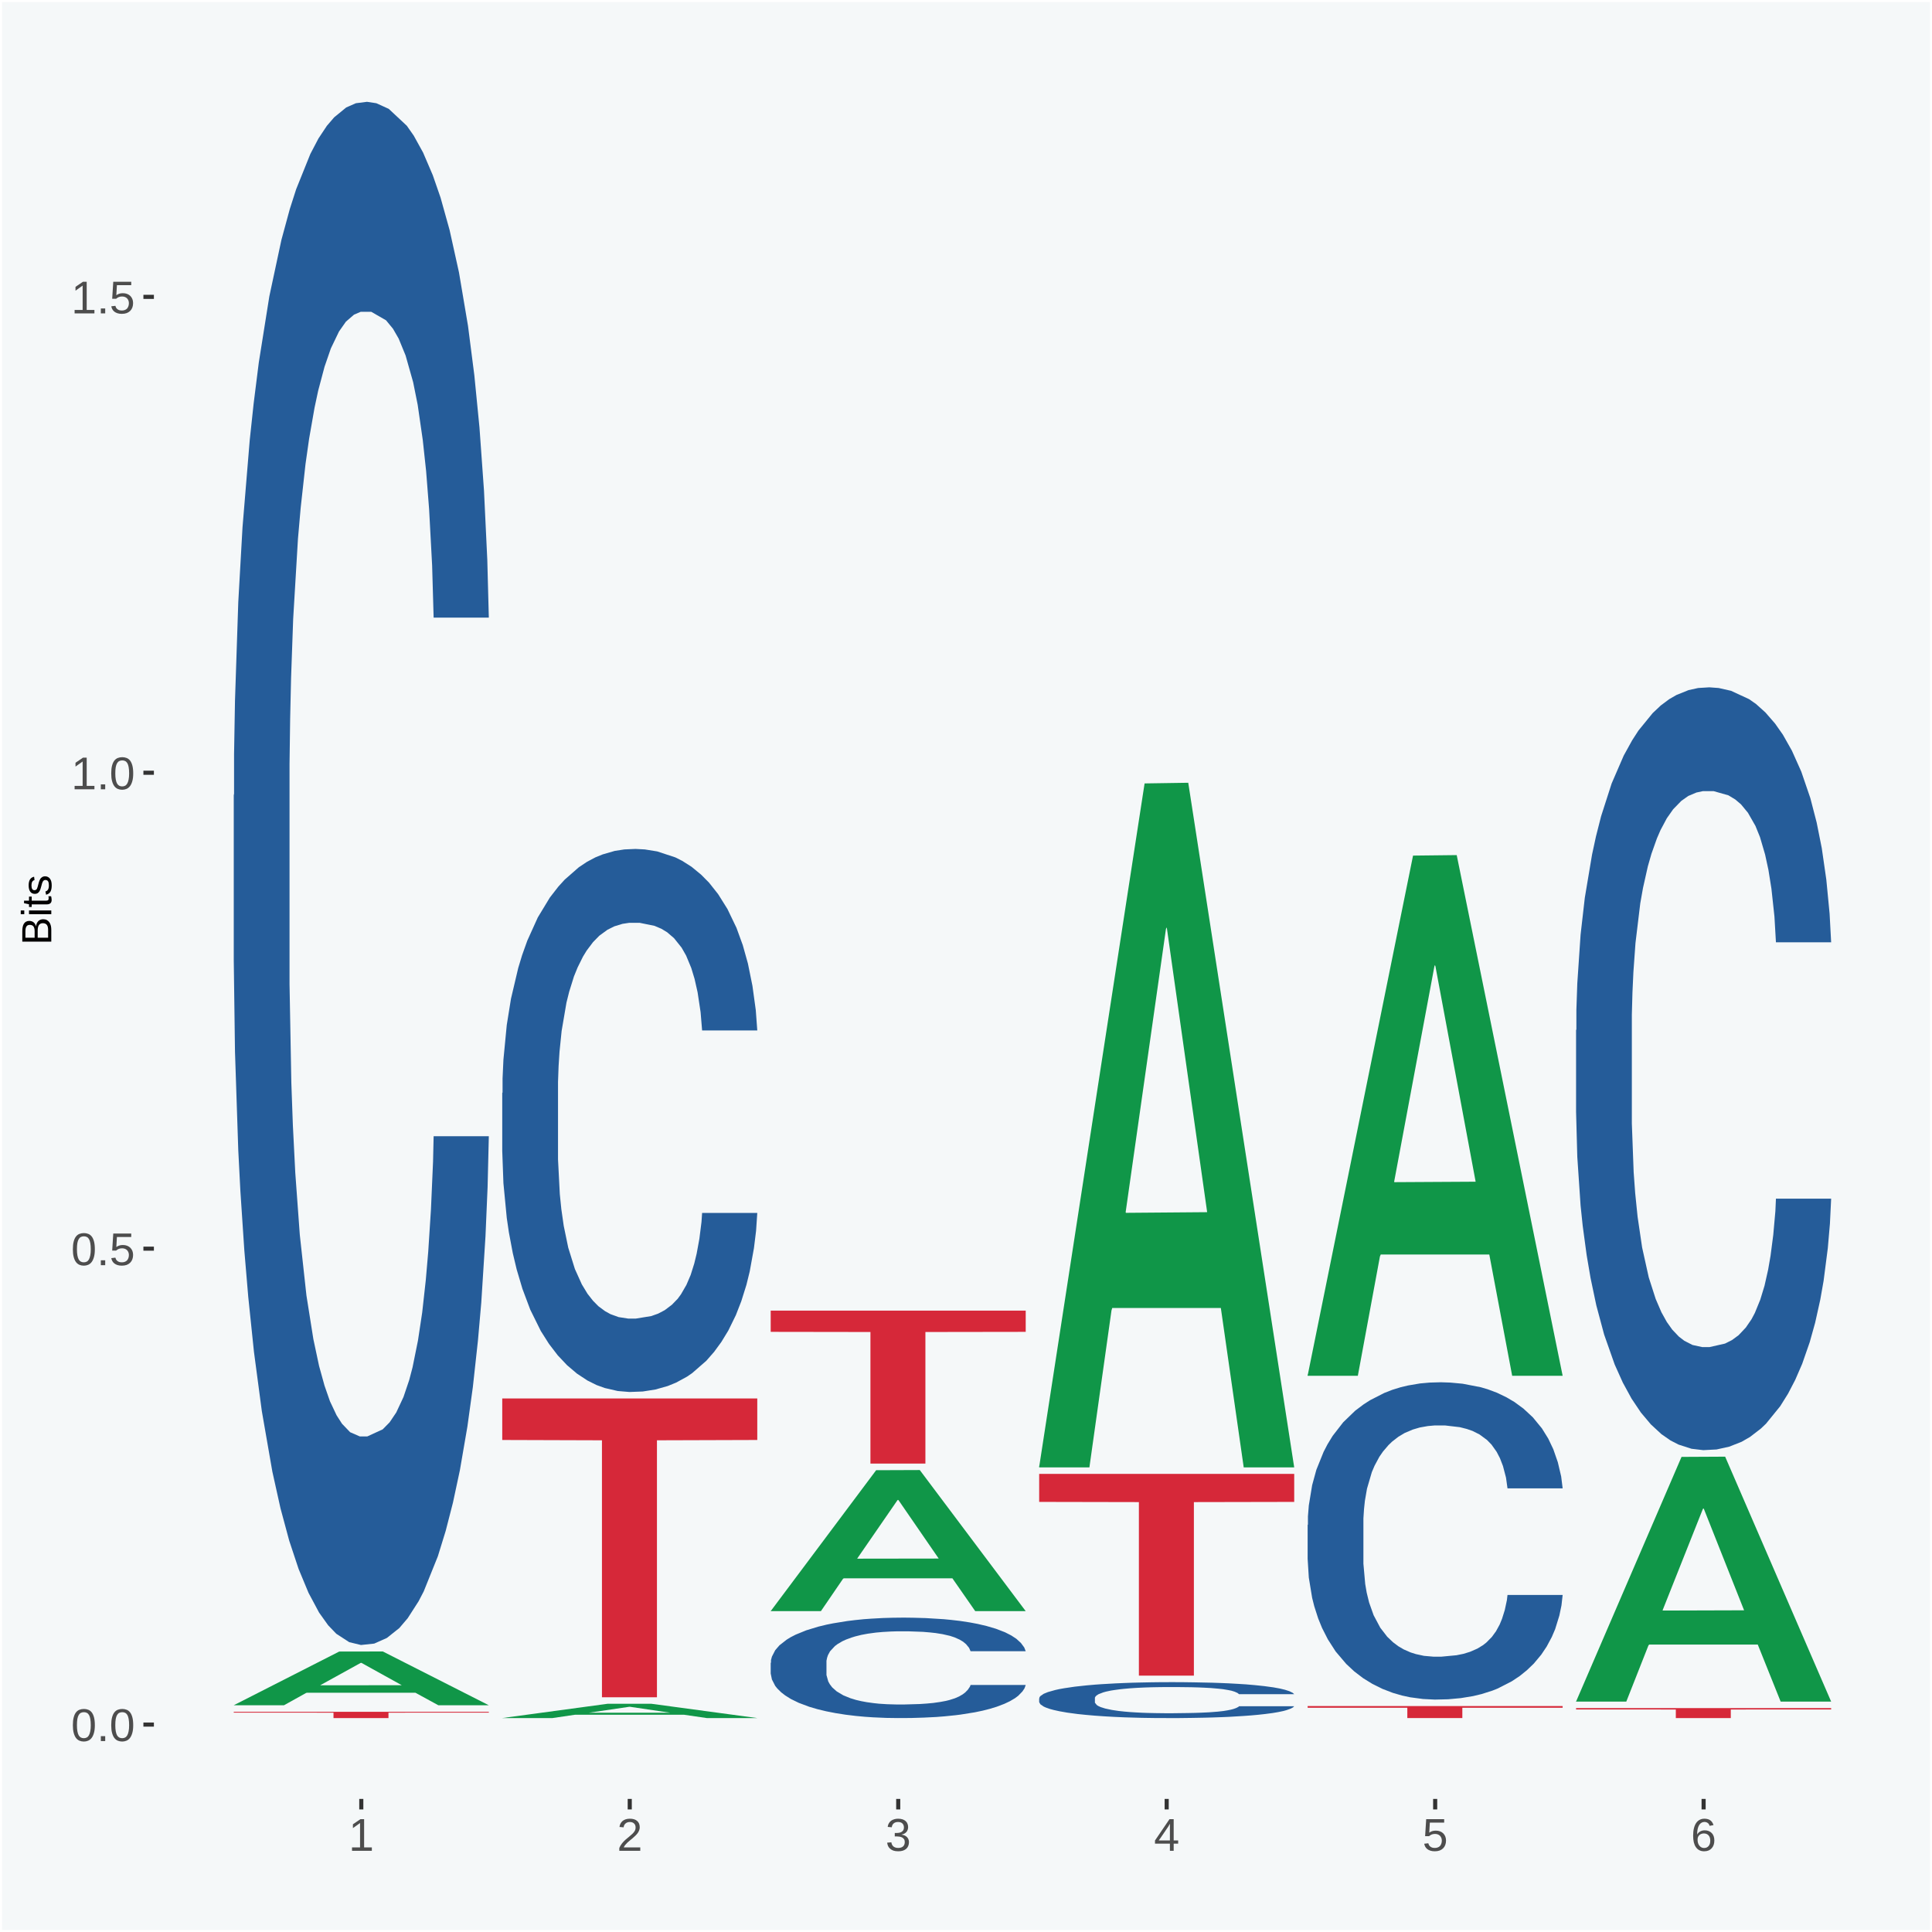 <?xml version="1.0" encoding="UTF-8"?>
<svg xmlns="http://www.w3.org/2000/svg" xmlns:xlink="http://www.w3.org/1999/xlink" width="504pt" height="504pt" viewBox="0 0 504 504" version="1.1">
<defs>
<g>
<symbol overflow="visible" id="glyph0-0">
<path style="stroke:none;" d="M 0.406 0 L 0.406 -8 L 3.594 -8 L 3.594 0 Z M 0.797 -0.406 L 3.188 -0.406 L 3.188 -7.594 L 0.797 -7.594 Z M 0.797 -0.406 "/>
</symbol>
<symbol overflow="visible" id="glyph0-1">
<path style="stroke:none;" d="M 6.203 -4.125 C 6.203 -3.332 6.125 -2.664 5.969 -2.125 C 5.82 -1.582 5.617 -1.145 5.359 -0.812 C 5.098 -0.477 4.789 -0.238 4.438 -0.094 C 4.094 0.051 3.723 0.125 3.328 0.125 C 2.922 0.125 2.539 0.051 2.188 -0.094 C 1.844 -0.238 1.539 -0.477 1.281 -0.812 C 1.031 -1.145 0.832 -1.582 0.688 -2.125 C 0.539 -2.664 0.469 -3.332 0.469 -4.125 C 0.469 -4.957 0.539 -5.645 0.688 -6.188 C 0.832 -6.738 1.035 -7.176 1.297 -7.5 C 1.555 -7.82 1.859 -8.047 2.203 -8.172 C 2.555 -8.305 2.941 -8.375 3.359 -8.375 C 3.754 -8.375 4.125 -8.305 4.469 -8.172 C 4.812 -8.047 5.113 -7.82 5.375 -7.5 C 5.633 -7.176 5.836 -6.738 5.984 -6.188 C 6.129 -5.645 6.203 -4.957 6.203 -4.125 Z M 5.141 -4.125 C 5.141 -4.781 5.098 -5.328 5.016 -5.766 C 4.941 -6.203 4.828 -6.551 4.672 -6.812 C 4.516 -7.07 4.328 -7.254 4.109 -7.359 C 3.891 -7.473 3.641 -7.531 3.359 -7.531 C 3.055 -7.531 2.789 -7.473 2.562 -7.359 C 2.344 -7.254 2.156 -7.07 2 -6.812 C 1.844 -6.551 1.723 -6.203 1.641 -5.766 C 1.566 -5.328 1.531 -4.781 1.531 -4.125 C 1.531 -3.5 1.57 -2.969 1.656 -2.531 C 1.738 -2.094 1.852 -1.742 2 -1.484 C 2.156 -1.223 2.344 -1.035 2.562 -0.922 C 2.789 -0.805 3.047 -0.75 3.328 -0.75 C 3.609 -0.75 3.859 -0.805 4.078 -0.922 C 4.305 -1.035 4.492 -1.223 4.641 -1.484 C 4.797 -1.742 4.914 -2.094 5 -2.531 C 5.094 -2.969 5.141 -3.5 5.141 -4.125 Z M 5.141 -4.125 "/>
</symbol>
<symbol overflow="visible" id="glyph0-2">
<path style="stroke:none;" d="M 1.094 0 L 1.094 -1.281 L 2.234 -1.281 L 2.234 0 Z M 1.094 0 "/>
</symbol>
<symbol overflow="visible" id="glyph0-3">
<path style="stroke:none;" d="M 6.172 -2.688 C 6.172 -2.27 6.109 -1.891 5.984 -1.547 C 5.859 -1.203 5.672 -0.906 5.422 -0.656 C 5.18 -0.414 4.879 -0.223 4.516 -0.078 C 4.148 0.055 3.723 0.125 3.234 0.125 C 2.805 0.125 2.43 0.07 2.109 -0.031 C 1.785 -0.133 1.508 -0.273 1.281 -0.453 C 1.062 -0.629 0.883 -0.836 0.75 -1.078 C 0.625 -1.316 0.535 -1.57 0.484 -1.844 L 1.547 -1.969 C 1.586 -1.812 1.645 -1.66 1.719 -1.516 C 1.801 -1.367 1.91 -1.238 2.047 -1.125 C 2.18 -1.008 2.348 -0.914 2.547 -0.844 C 2.742 -0.781 2.984 -0.75 3.266 -0.75 C 3.535 -0.75 3.781 -0.789 4 -0.875 C 4.227 -0.957 4.422 -1.078 4.578 -1.234 C 4.734 -1.398 4.852 -1.602 4.938 -1.844 C 5.031 -2.082 5.078 -2.359 5.078 -2.672 C 5.078 -2.922 5.035 -3.148 4.953 -3.359 C 4.867 -3.578 4.75 -3.766 4.594 -3.922 C 4.445 -4.078 4.258 -4.195 4.031 -4.281 C 3.812 -4.363 3.562 -4.406 3.281 -4.406 C 3.113 -4.406 2.953 -4.391 2.797 -4.359 C 2.648 -4.328 2.516 -4.285 2.391 -4.234 C 2.266 -4.18 2.148 -4.117 2.047 -4.047 C 1.941 -3.973 1.844 -3.895 1.75 -3.812 L 0.719 -3.812 L 1 -8.25 L 5.688 -8.25 L 5.688 -7.359 L 1.953 -7.359 L 1.797 -4.734 C 1.984 -4.879 2.219 -5.004 2.5 -5.109 C 2.781 -5.211 3.113 -5.266 3.5 -5.266 C 3.914 -5.266 4.285 -5.203 4.609 -5.078 C 4.941 -4.953 5.223 -4.773 5.453 -4.547 C 5.68 -4.316 5.859 -4.047 5.984 -3.734 C 6.109 -3.422 6.172 -3.07 6.172 -2.688 Z M 6.172 -2.688 "/>
</symbol>
<symbol overflow="visible" id="glyph0-4">
<path style="stroke:none;" d="M 0.922 0 L 0.922 -0.891 L 3.016 -0.891 L 3.016 -7.25 L 1.156 -5.922 L 1.156 -6.922 L 3.109 -8.25 L 4.078 -8.25 L 4.078 -0.891 L 6.094 -0.891 L 6.094 0 Z M 0.922 0 "/>
</symbol>
<symbol overflow="visible" id="glyph0-5">
<path style="stroke:none;" d="M 0.609 0 L 0.609 -0.75 C 0.805 -1.207 1.047 -1.609 1.328 -1.953 C 1.617 -2.305 1.922 -2.625 2.234 -2.906 C 2.555 -3.188 2.867 -3.445 3.172 -3.688 C 3.484 -3.938 3.766 -4.18 4.016 -4.422 C 4.266 -4.66 4.469 -4.91 4.625 -5.172 C 4.781 -5.441 4.859 -5.742 4.859 -6.078 C 4.859 -6.316 4.82 -6.523 4.75 -6.703 C 4.676 -6.879 4.57 -7.023 4.438 -7.141 C 4.312 -7.266 4.156 -7.359 3.969 -7.422 C 3.781 -7.484 3.578 -7.516 3.359 -7.516 C 3.141 -7.516 2.938 -7.484 2.75 -7.422 C 2.57 -7.367 2.41 -7.281 2.266 -7.156 C 2.117 -7.039 2 -6.895 1.906 -6.719 C 1.812 -6.551 1.754 -6.352 1.734 -6.125 L 0.656 -6.219 C 0.688 -6.508 0.766 -6.785 0.891 -7.047 C 1.023 -7.316 1.203 -7.551 1.422 -7.75 C 1.648 -7.945 1.922 -8.098 2.234 -8.203 C 2.555 -8.316 2.93 -8.375 3.359 -8.375 C 3.766 -8.375 4.125 -8.328 4.438 -8.234 C 4.758 -8.141 5.031 -7.992 5.25 -7.797 C 5.477 -7.609 5.648 -7.375 5.766 -7.094 C 5.879 -6.812 5.938 -6.488 5.938 -6.125 C 5.938 -5.844 5.883 -5.578 5.781 -5.328 C 5.688 -5.078 5.555 -4.836 5.391 -4.609 C 5.223 -4.379 5.031 -4.16 4.812 -3.953 C 4.594 -3.742 4.363 -3.535 4.125 -3.328 C 3.895 -3.129 3.656 -2.93 3.406 -2.734 C 3.164 -2.535 2.938 -2.336 2.719 -2.141 C 2.508 -1.941 2.32 -1.738 2.156 -1.531 C 1.988 -1.332 1.859 -1.117 1.766 -0.891 L 6.078 -0.891 L 6.078 0 Z M 0.609 0 "/>
</symbol>
<symbol overflow="visible" id="glyph0-6">
<path style="stroke:none;" d="M 6.141 -2.281 C 6.141 -1.906 6.078 -1.566 5.953 -1.266 C 5.836 -0.973 5.66 -0.723 5.422 -0.516 C 5.18 -0.305 4.883 -0.145 4.531 -0.031 C 4.188 0.07 3.789 0.125 3.344 0.125 C 2.832 0.125 2.398 0.062 2.047 -0.062 C 1.703 -0.195 1.414 -0.367 1.188 -0.578 C 0.957 -0.785 0.785 -1.02 0.672 -1.281 C 0.566 -1.551 0.492 -1.832 0.453 -2.125 L 1.547 -2.219 C 1.578 -2 1.633 -1.801 1.719 -1.625 C 1.801 -1.445 1.914 -1.289 2.062 -1.156 C 2.207 -1.031 2.383 -0.93 2.594 -0.859 C 2.801 -0.785 3.051 -0.75 3.344 -0.75 C 3.875 -0.75 4.289 -0.879 4.594 -1.141 C 4.895 -1.41 5.047 -1.801 5.047 -2.312 C 5.047 -2.613 4.977 -2.859 4.844 -3.047 C 4.707 -3.234 4.539 -3.379 4.344 -3.484 C 4.145 -3.586 3.926 -3.656 3.688 -3.688 C 3.445 -3.727 3.227 -3.75 3.031 -3.75 L 2.438 -3.75 L 2.438 -4.656 L 3.016 -4.656 C 3.211 -4.656 3.414 -4.676 3.625 -4.719 C 3.844 -4.758 4.039 -4.832 4.219 -4.938 C 4.395 -5.051 4.539 -5.195 4.656 -5.375 C 4.77 -5.562 4.828 -5.797 4.828 -6.078 C 4.828 -6.523 4.695 -6.875 4.438 -7.125 C 4.188 -7.383 3.801 -7.516 3.281 -7.516 C 2.82 -7.516 2.445 -7.395 2.156 -7.156 C 1.875 -6.914 1.707 -6.578 1.656 -6.141 L 0.594 -6.234 C 0.633 -6.598 0.734 -6.91 0.891 -7.172 C 1.047 -7.441 1.242 -7.664 1.484 -7.844 C 1.734 -8.02 2.008 -8.148 2.312 -8.234 C 2.625 -8.328 2.953 -8.375 3.297 -8.375 C 3.754 -8.375 4.148 -8.316 4.484 -8.203 C 4.816 -8.086 5.086 -7.93 5.297 -7.734 C 5.516 -7.535 5.672 -7.301 5.766 -7.031 C 5.867 -6.77 5.922 -6.488 5.922 -6.188 C 5.922 -5.945 5.883 -5.723 5.812 -5.516 C 5.75 -5.305 5.645 -5.113 5.5 -4.938 C 5.363 -4.77 5.188 -4.625 4.969 -4.5 C 4.75 -4.383 4.488 -4.297 4.188 -4.234 L 4.188 -4.219 C 4.52 -4.176 4.805 -4.098 5.047 -3.984 C 5.297 -3.867 5.5 -3.723 5.656 -3.547 C 5.82 -3.379 5.941 -3.188 6.016 -2.969 C 6.098 -2.75 6.141 -2.52 6.141 -2.281 Z M 6.141 -2.281 "/>
</symbol>
<symbol overflow="visible" id="glyph0-7">
<path style="stroke:none;" d="M 5.156 -1.875 L 5.156 0 L 4.172 0 L 4.172 -1.875 L 0.281 -1.875 L 0.281 -2.688 L 4.062 -8.25 L 5.156 -8.25 L 5.156 -2.703 L 6.328 -2.703 L 6.328 -1.875 Z M 4.172 -7.062 C 4.16 -7.039 4.141 -7.004 4.109 -6.953 C 4.078 -6.898 4.039 -6.836 4 -6.766 C 3.957 -6.691 3.914 -6.617 3.875 -6.547 C 3.844 -6.473 3.812 -6.414 3.781 -6.375 L 1.656 -3.25 C 1.633 -3.219 1.602 -3.176 1.562 -3.125 C 1.531 -3.07 1.492 -3.02 1.453 -2.969 C 1.422 -2.914 1.383 -2.863 1.344 -2.812 C 1.301 -2.77 1.27 -2.734 1.25 -2.703 L 4.172 -2.703 Z M 4.172 -7.062 "/>
</symbol>
<symbol overflow="visible" id="glyph0-8">
<path style="stroke:none;" d="M 6.141 -2.703 C 6.141 -2.285 6.082 -1.906 5.969 -1.562 C 5.852 -1.219 5.68 -0.922 5.453 -0.672 C 5.234 -0.422 4.957 -0.223 4.625 -0.078 C 4.289 0.055 3.91 0.125 3.484 0.125 C 3.004 0.125 2.582 0.031 2.219 -0.156 C 1.863 -0.344 1.566 -0.609 1.328 -0.953 C 1.086 -1.297 0.906 -1.719 0.781 -2.219 C 0.664 -2.727 0.609 -3.301 0.609 -3.938 C 0.609 -4.676 0.676 -5.32 0.812 -5.875 C 0.945 -6.426 1.141 -6.883 1.391 -7.25 C 1.648 -7.625 1.961 -7.906 2.328 -8.094 C 2.691 -8.281 3.102 -8.375 3.562 -8.375 C 3.844 -8.375 4.102 -8.344 4.344 -8.281 C 4.594 -8.227 4.816 -8.133 5.016 -8 C 5.223 -7.875 5.398 -7.703 5.547 -7.484 C 5.703 -7.273 5.828 -7.016 5.922 -6.703 L 4.906 -6.516 C 4.801 -6.867 4.629 -7.125 4.391 -7.281 C 4.148 -7.445 3.867 -7.531 3.547 -7.531 C 3.266 -7.531 3.004 -7.457 2.766 -7.312 C 2.535 -7.176 2.336 -6.973 2.172 -6.703 C 2.004 -6.43 1.875 -6.086 1.781 -5.672 C 1.695 -5.266 1.656 -4.789 1.656 -4.25 C 1.852 -4.602 2.125 -4.875 2.469 -5.062 C 2.812 -5.25 3.207 -5.344 3.656 -5.344 C 4.031 -5.344 4.367 -5.281 4.672 -5.156 C 4.984 -5.031 5.25 -4.852 5.469 -4.625 C 5.688 -4.406 5.852 -4.129 5.969 -3.797 C 6.082 -3.473 6.141 -3.109 6.141 -2.703 Z M 5.078 -2.656 C 5.078 -2.938 5.039 -3.191 4.969 -3.422 C 4.895 -3.66 4.785 -3.859 4.641 -4.016 C 4.504 -4.18 4.332 -4.305 4.125 -4.391 C 3.926 -4.484 3.688 -4.531 3.406 -4.531 C 3.219 -4.531 3.023 -4.5 2.828 -4.438 C 2.629 -4.383 2.453 -4.289 2.297 -4.156 C 2.141 -4.031 2.008 -3.863 1.906 -3.656 C 1.812 -3.457 1.766 -3.207 1.766 -2.906 C 1.766 -2.602 1.801 -2.316 1.875 -2.047 C 1.957 -1.785 2.07 -1.555 2.219 -1.359 C 2.363 -1.172 2.539 -1.02 2.75 -0.906 C 2.957 -0.789 3.191 -0.734 3.453 -0.734 C 3.703 -0.734 3.926 -0.773 4.125 -0.859 C 4.332 -0.953 4.504 -1.082 4.641 -1.25 C 4.785 -1.414 4.895 -1.613 4.969 -1.844 C 5.039 -2.082 5.078 -2.352 5.078 -2.656 Z M 5.078 -2.656 "/>
</symbol>
<symbol overflow="visible" id="glyph1-0">
<path style="stroke:none;" d="M 0 -0.359 L -7.328 -0.359 L -7.328 -3.281 L 0 -3.281 Z M -0.359 -0.734 L -0.359 -2.922 L -6.969 -2.922 L -6.969 -0.734 Z M -0.359 -0.734 "/>
</symbol>
<symbol overflow="visible" id="glyph1-1">
<path style="stroke:none;" d="M -2.125 -6.75 C -1.75 -6.75 -1.426 -6.676 -1.156 -6.531 C -0.883 -6.383 -0.66 -6.18 -0.484 -5.922 C -0.316 -5.672 -0.191 -5.375 -0.109 -5.031 C -0.035 -4.695 0 -4.344 0 -3.969 L 0 -0.906 L -7.562 -0.906 L -7.562 -3.656 C -7.562 -4.07 -7.523 -4.441 -7.453 -4.766 C -7.391 -5.098 -7.281 -5.379 -7.125 -5.609 C -6.977 -5.836 -6.789 -6.008 -6.562 -6.125 C -6.332 -6.25 -6.055 -6.312 -5.734 -6.312 C -5.523 -6.312 -5.328 -6.281 -5.141 -6.219 C -4.953 -6.164 -4.781 -6.078 -4.625 -5.953 C -4.477 -5.836 -4.348 -5.688 -4.234 -5.5 C -4.129 -5.32 -4.047 -5.113 -3.984 -4.875 C -3.953 -5.176 -3.883 -5.441 -3.781 -5.672 C -3.676 -5.91 -3.539 -6.109 -3.375 -6.266 C -3.219 -6.43 -3.031 -6.551 -2.812 -6.625 C -2.602 -6.707 -2.375 -6.75 -2.125 -6.75 Z M -5.609 -5.281 C -6.016 -5.281 -6.305 -5.141 -6.484 -4.859 C -6.66 -4.586 -6.75 -4.188 -6.75 -3.656 L -6.75 -1.922 L -4.344 -1.922 L -4.344 -3.656 C -4.344 -3.957 -4.375 -4.211 -4.438 -4.422 C -4.5 -4.629 -4.582 -4.797 -4.688 -4.922 C -4.801 -5.047 -4.93 -5.133 -5.078 -5.188 C -5.234 -5.25 -5.41 -5.281 -5.609 -5.281 Z M -2.219 -5.719 C -2.457 -5.719 -2.66 -5.672 -2.828 -5.578 C -2.992 -5.492 -3.129 -5.367 -3.234 -5.203 C -3.348 -5.047 -3.426 -4.848 -3.469 -4.609 C -3.52 -4.379 -3.547 -4.125 -3.547 -3.844 L -3.547 -1.922 L -0.828 -1.922 L -0.828 -3.922 C -0.828 -4.18 -0.848 -4.422 -0.891 -4.641 C -0.93 -4.859 -1.004 -5.047 -1.109 -5.203 C -1.211 -5.367 -1.352 -5.492 -1.531 -5.578 C -1.719 -5.672 -1.945 -5.719 -2.219 -5.719 Z M -2.219 -5.719 "/>
</symbol>
<symbol overflow="visible" id="glyph1-2">
<path style="stroke:none;" d="M -7.047 -0.734 L -7.969 -0.734 L -7.969 -1.703 L -7.047 -1.703 Z M 0 -0.734 L -5.812 -0.734 L -5.812 -1.703 L 0 -1.703 Z M 0 -0.734 "/>
</symbol>
<symbol overflow="visible" id="glyph1-3">
<path style="stroke:none;" d="M -0.047 -2.969 C -0.004 -2.82 0.023 -2.672 0.047 -2.516 C 0.078 -2.367 0.094 -2.195 0.094 -2 C 0.094 -1.227 -0.348 -0.844 -1.234 -0.844 L -5.109 -0.844 L -5.109 -0.172 L -5.812 -0.172 L -5.812 -0.875 L -7.109 -1.156 L -7.109 -1.812 L -5.812 -1.812 L -5.812 -2.875 L -5.109 -2.875 L -5.109 -1.812 L -1.438 -1.812 C -1.156 -1.812 -0.957 -1.852 -0.844 -1.938 C -0.738 -2.031 -0.688 -2.191 -0.688 -2.422 C -0.688 -2.516 -0.691 -2.602 -0.703 -2.688 C -0.711 -2.77 -0.727 -2.863 -0.75 -2.969 Z M -0.047 -2.969 "/>
</symbol>
<symbol overflow="visible" id="glyph1-4">
<path style="stroke:none;" d="M -1.609 -5.109 C -1.336 -5.109 -1.094 -5.051 -0.875 -4.938 C -0.664 -4.832 -0.488 -4.68 -0.344 -4.484 C -0.195 -4.285 -0.082 -4.039 0 -3.75 C 0.07 -3.457 0.109 -3.125 0.109 -2.75 C 0.109 -2.406 0.082 -2.098 0.031 -1.828 C -0.02 -1.555 -0.102 -1.316 -0.219 -1.109 C -0.332 -0.91 -0.484 -0.742 -0.672 -0.609 C -0.859 -0.473 -1.086 -0.375 -1.359 -0.312 L -1.531 -1.156 C -1.219 -1.238 -0.988 -1.41 -0.844 -1.672 C -0.695 -1.93 -0.625 -2.289 -0.625 -2.75 C -0.625 -2.957 -0.641 -3.145 -0.672 -3.312 C -0.703 -3.488 -0.75 -3.641 -0.812 -3.766 C -0.883 -3.891 -0.977 -3.984 -1.094 -4.047 C -1.207 -4.117 -1.352 -4.156 -1.531 -4.156 C -1.707 -4.156 -1.848 -4.113 -1.953 -4.031 C -2.066 -3.957 -2.16 -3.844 -2.234 -3.688 C -2.316 -3.539 -2.383 -3.363 -2.438 -3.156 C -2.5 -2.945 -2.562 -2.719 -2.625 -2.469 C -2.688 -2.238 -2.754 -2.008 -2.828 -1.781 C -2.898 -1.551 -3 -1.344 -3.125 -1.156 C -3.25 -0.969 -3.398 -0.816 -3.578 -0.703 C -3.766 -0.586 -4 -0.531 -4.281 -0.531 C -4.812 -0.531 -5.211 -0.719 -5.484 -1.094 C -5.766 -1.477 -5.906 -2.031 -5.906 -2.75 C -5.906 -3.395 -5.789 -3.906 -5.562 -4.281 C -5.332 -4.656 -4.973 -4.895 -4.484 -5 L -4.375 -4.125 C -4.52 -4.094 -4.645 -4.035 -4.75 -3.953 C -4.852 -3.867 -4.938 -3.766 -5 -3.641 C -5.062 -3.516 -5.102 -3.375 -5.125 -3.219 C -5.156 -3.07 -5.172 -2.914 -5.172 -2.75 C -5.172 -2.312 -5.102 -1.988 -4.969 -1.781 C -4.844 -1.582 -4.645 -1.484 -4.375 -1.484 C -4.219 -1.484 -4.086 -1.52 -3.984 -1.594 C -3.879 -1.664 -3.789 -1.77 -3.719 -1.906 C -3.656 -2.051 -3.598 -2.219 -3.547 -2.406 C -3.492 -2.602 -3.438 -2.816 -3.375 -3.047 C -3.332 -3.203 -3.289 -3.359 -3.25 -3.516 C -3.207 -3.68 -3.156 -3.836 -3.094 -3.984 C -3.031 -4.141 -2.957 -4.285 -2.875 -4.422 C -2.789 -4.555 -2.688 -4.672 -2.562 -4.766 C -2.445 -4.867 -2.312 -4.953 -2.156 -5.016 C -2 -5.078 -1.816 -5.109 -1.609 -5.109 Z M -1.609 -5.109 "/>
</symbol>
</g>
<clipPath id="clip1">
  <path d="M 40.148 5.48 L 498.52 5.48 L 498.52 469.281 L 40.148 469.281 Z M 40.148 5.48 "/>
</clipPath>
</defs>
<g id="surface1">
<rect x="0" y="0" width="504" height="504" style="fill:rgb(96.078%,97.255%,97.647%);fill-opacity:1;stroke:none;"/>
<path style="fill:none;stroke-width:1.07;stroke-linecap:round;stroke-linejoin:round;stroke:rgb(100%,100%,100%);stroke-opacity:1;stroke-miterlimit:10;" d="M 0 0 L 504 0 L 504 504 L 0 504 Z M 0 0 " transform="matrix(1,0,0,-1,0,504)"/>
<g clip-path="url(#clip1)" clip-rule="nonzero">
<path style=" stroke:none;fill-rule:nonzero;fill:rgb(96.078%,97.255%,97.647%);fill-opacity:1;" d="M 40.148 469.281 L 498.52 469.281 L 498.52 5.48 L 40.148 5.48 Z M 40.148 469.281 "/>
</g>
<path style=" stroke:none;fill-rule:nonzero;fill:rgb(6.274%,58.824%,28.235%);fill-opacity:1;" d="M 60.98 444.828 L 61.051 444.809 L 88.488 430.84 L 99.871 430.82 L 127.52 444.852 L 114.352 444.852 L 108.379 441.59 L 80.051 441.59 L 79.852 441.641 L 74.078 444.852 L 60.98 444.852 L 60.98 444.828 L 83.621 439.641 L 104.809 439.621 L 94.32 433.809 L 94.18 433.789 L 94.039 433.828 L 83.551 439.621 L 83.621 439.641 Z M 60.98 444.828 "/>
<path style=" stroke:none;fill-rule:nonzero;fill:rgb(14.51%,36.078%,60.001%);fill-opacity:1;" d="M 60.98 207.441 L 61.059 207.07 L 61.059 196.781 L 61.301 182.809 L 62.16 157.07 L 63.262 137.59 L 65.148 114.801 L 66.172 105.238 L 67.512 94.57 L 70.262 77.301 L 73.41 62.59 L 75.609 54.5 L 77.262 49.352 L 80.961 40.16 L 83.078 36.121 L 85.281 32.809 L 87.172 30.609 L 90.32 28.031 L 92.828 26.93 L 95.738 26.559 L 98.18 26.93 L 101.41 28.398 L 106.129 32.809 L 107.93 35.379 L 110.371 39.801 L 112.891 45.68 L 114.93 51.559 L 117.289 60.02 L 119.73 71.051 L 122.09 85.02 L 123.738 97.879 L 125.078 111.488 L 126.262 128.031 L 127.121 146.039 L 127.52 161.121 L 113.121 161.121 L 112.73 147.52 L 111.941 132.809 L 111.16 122.879 L 110.289 114.801 L 108.961 105.602 L 107.781 99.719 L 105.809 92.738 L 104 88.328 L 102.512 85.75 L 100.699 83.551 L 96.852 81.34 L 94.09 81.34 L 92.359 82.078 L 90.238 83.91 L 88.43 86.488 L 86.309 90.898 L 84.66 95.68 L 83 101.93 L 82.059 106.34 L 80.641 114.43 L 79.699 121.051 L 78.441 132.441 L 77.73 140.531 L 76.48 161.488 L 75.93 176.93 L 75.691 187.59 L 75.531 199.352 L 75.531 256.711 L 76 282.441 L 76.398 293.469 L 77.031 305.969 L 78.211 322.148 L 79.941 337.949 L 81.75 349.352 L 83.238 356.34 L 84.66 361.48 L 86.07 365.531 L 87.801 369.199 L 89.219 371.41 L 91.34 373.621 L 93.859 374.719 L 95.82 374.719 L 99.828 372.879 L 101.641 371.039 L 103.371 368.469 L 105.262 364.422 L 106.75 360.012 L 107.621 356.699 L 109.031 349.719 L 110.141 342.371 L 111.078 333.91 L 111.711 326.559 L 112.422 315.531 L 112.969 303.031 L 113.121 296.41 L 127.52 296.41 L 127.199 309.648 L 126.648 322.512 L 125.551 339.789 L 124.68 349.719 L 123.352 361.852 L 121.93 372.148 L 119.969 383.539 L 118.16 392 L 116.27 399.352 L 114.23 405.969 L 110.531 415.16 L 109.191 417.73 L 106.359 422.141 L 104.16 424.719 L 100.93 427.289 L 97.629 428.762 L 94.172 429.129 L 91.102 428.391 L 87.719 426.191 L 85.602 423.98 L 83.238 420.672 L 80.488 415.531 L 77.891 409.281 L 75.449 401.922 L 73.172 393.469 L 71.051 383.91 L 68.301 368.102 L 66.25 352.66 L 64.762 338.32 L 63.738 326.191 L 62.711 310.75 L 62.16 300.09 L 61.301 274.352 L 60.98 250.461 Z M 60.98 207.441 "/>
<path style=" stroke:none;fill-rule:nonzero;fill:rgb(83.922%,15.686%,22.353%);fill-opacity:1;" d="M 60.98 446.551 L 127.52 446.551 L 127.52 446.77 L 101.34 446.781 L 101.34 448.191 L 87 448.191 L 87 446.781 L 60.98 446.77 Z M 60.98 446.551 "/>
<path style=" stroke:none;fill-rule:nonzero;fill:rgb(6.274%,58.824%,28.235%);fill-opacity:1;" d="M 131.02 448.191 L 131.09 448.18 L 158.52 444.461 L 169.91 444.461 L 197.551 448.191 L 184.379 448.191 L 178.41 447.32 L 150.09 447.32 L 149.879 447.34 L 144.121 448.191 L 131.02 448.191 L 153.648 446.801 L 174.852 446.801 L 164.352 445.25 L 164.219 445.25 L 164.078 445.262 L 153.578 446.801 L 153.648 446.801 Z M 131.02 448.191 "/>
<path style=" stroke:none;fill-rule:nonzero;fill:rgb(14.51%,36.078%,60.001%);fill-opacity:1;" d="M 131.02 285.121 L 131.102 284.988 L 131.102 281.359 L 131.328 276.449 L 132.199 267.391 L 133.301 260.531 L 135.191 252.512 L 136.211 249.148 L 137.551 245.398 L 140.301 239.32 L 143.441 234.141 L 145.648 231.301 L 147.301 229.48 L 150.988 226.25 L 153.121 224.828 L 155.32 223.66 L 157.211 222.891 L 160.352 221.98 L 162.871 221.59 L 165.781 221.461 L 168.219 221.59 L 171.441 222.109 L 176.16 223.66 L 177.969 224.57 L 180.41 226.121 L 182.922 228.191 L 184.969 230.262 L 187.328 233.238 L 189.762 237.121 L 192.121 242.031 L 193.77 246.559 L 195.109 251.352 L 196.289 257.172 L 197.16 263.512 L 197.551 268.809 L 183.16 268.809 L 182.762 264.031 L 181.98 258.852 L 181.191 255.359 L 180.328 252.512 L 178.988 249.281 L 177.809 247.211 L 175.84 244.75 L 174.039 243.199 L 172.539 242.289 L 170.73 241.52 L 166.879 240.738 L 164.129 240.738 L 162.398 241 L 160.27 241.648 L 158.461 242.551 L 156.34 244.102 L 154.691 245.789 L 153.039 247.988 L 152.09 249.539 L 150.68 252.379 L 149.73 254.711 L 148.48 258.719 L 147.77 261.57 L 146.512 268.941 L 145.961 274.379 L 145.719 278.129 L 145.57 282.27 L 145.57 302.449 L 146.039 311.512 L 146.43 315.391 L 147.059 319.789 L 148.238 325.48 L 149.969 331.039 L 151.781 335.051 L 153.27 337.512 L 154.691 339.32 L 156.102 340.75 L 157.84 342.039 L 159.25 342.82 L 161.371 343.59 L 163.891 343.98 L 165.859 343.98 L 169.871 343.328 L 171.68 342.691 L 173.41 341.781 L 175.289 340.359 L 176.789 338.809 L 177.648 337.641 L 179.07 335.18 L 180.172 332.602 L 181.109 329.621 L 181.738 327.031 L 182.449 323.148 L 183 318.75 L 183.16 316.422 L 197.551 316.422 L 197.238 321.078 L 196.68 325.609 L 195.578 331.691 L 194.719 335.18 L 193.379 339.449 L 191.969 343.07 L 190 347.09 L 188.191 350.059 L 186.301 352.648 L 184.262 354.98 L 180.559 358.211 L 179.23 359.121 L 176.391 360.672 L 174.191 361.57 L 170.969 362.48 L 167.672 363 L 164.211 363.129 L 161.141 362.871 L 157.762 362.09 L 155.629 361.32 L 153.27 360.148 L 150.52 358.34 L 147.93 356.141 L 145.488 353.551 L 143.211 350.578 L 141.078 347.211 L 138.328 341.648 L 136.289 336.219 L 134.789 331.172 L 133.77 326.898 L 132.75 321.469 L 132.199 317.719 L 131.328 308.66 L 131.02 300.25 Z M 131.02 285.121 "/>
<path style=" stroke:none;fill-rule:nonzero;fill:rgb(83.922%,15.686%,22.353%);fill-opacity:1;" d="M 131.02 364.82 L 197.551 364.82 L 197.551 375.648 L 171.379 375.73 L 171.379 442.762 L 157.031 442.762 L 157.031 375.73 L 131.02 375.648 Z M 131.02 364.82 "/>
<path style=" stroke:none;fill-rule:nonzero;fill:rgb(6.274%,58.824%,28.235%);fill-opacity:1;" d="M 201.051 420.23 L 201.121 420.199 L 228.559 383.531 L 239.941 383.488 L 267.578 420.301 L 254.41 420.301 L 248.449 411.73 L 220.121 411.73 L 219.91 411.871 L 214.148 420.301 L 201.051 420.301 L 201.051 420.23 L 223.691 406.609 L 244.879 406.578 L 234.391 391.34 L 234.25 391.27 L 234.109 391.371 L 223.621 406.578 L 223.691 406.609 Z M 201.051 420.23 "/>
<path style=" stroke:none;fill-rule:nonzero;fill:rgb(14.51%,36.078%,60.001%);fill-opacity:1;" d="M 201.051 433.77 L 201.129 433.738 L 201.129 433.07 L 201.371 432.16 L 202.23 430.488 L 203.328 429.219 L 205.219 427.738 L 206.238 427.109 L 207.578 426.422 L 210.328 425.301 L 213.48 424.34 L 215.68 423.809 L 217.328 423.48 L 221.031 422.879 L 223.148 422.621 L 225.352 422.398 L 227.238 422.262 L 230.391 422.09 L 232.898 422.02 L 235.809 421.988 L 238.25 422.02 L 241.469 422.109 L 246.191 422.398 L 248 422.57 L 250.441 422.852 L 252.961 423.238 L 255 423.621 L 257.359 424.172 L 259.801 424.891 L 262.16 425.801 L 263.809 426.641 L 265.148 427.52 L 266.328 428.602 L 267.191 429.77 L 267.578 430.75 L 253.191 430.75 L 252.801 429.871 L 252.012 428.91 L 251.23 428.262 L 250.359 427.738 L 249.02 427.141 L 247.84 426.75 L 245.879 426.301 L 244.07 426.012 L 242.578 425.852 L 240.77 425.699 L 236.91 425.559 L 234.16 425.559 L 232.43 425.609 L 230.309 425.73 L 228.5 425.891 L 226.371 426.18 L 224.719 426.488 L 223.07 426.898 L 222.129 427.191 L 220.711 427.711 L 219.77 428.141 L 218.512 428.879 L 217.801 429.41 L 216.539 430.77 L 215.988 431.781 L 215.762 432.469 L 215.602 433.238 L 215.602 436.969 L 216.07 438.648 L 216.469 439.359 L 217.09 440.18 L 218.27 441.23 L 220 442.262 L 221.809 443 L 223.309 443.461 L 224.719 443.789 L 226.141 444.051 L 227.871 444.289 L 229.281 444.441 L 231.41 444.578 L 233.922 444.648 L 235.891 444.648 L 239.898 444.531 L 241.711 444.41 L 243.441 444.25 L 245.328 443.98 L 246.82 443.699 L 247.691 443.48 L 249.102 443.031 L 250.199 442.551 L 251.148 442 L 251.781 441.52 L 252.48 440.801 L 253.031 439.988 L 253.191 439.559 L 267.578 439.559 L 267.27 440.422 L 266.719 441.25 L 265.621 442.379 L 264.75 443.031 L 263.422 443.809 L 262 444.48 L 260.031 445.23 L 258.23 445.781 L 256.34 446.262 L 254.289 446.691 L 250.602 447.281 L 249.262 447.449 L 246.43 447.738 L 244.23 447.91 L 241 448.07 L 237.699 448.172 L 234.238 448.191 L 231.172 448.148 L 227.789 448 L 225.672 447.859 L 223.309 447.641 L 220.559 447.309 L 217.961 446.898 L 215.52 446.422 L 213.238 445.871 L 211.121 445.25 L 208.371 444.219 L 206.32 443.219 L 204.828 442.281 L 203.801 441.488 L 202.781 440.488 L 202.23 439.801 L 201.371 438.121 L 201.051 436.57 Z M 201.051 433.77 "/>
<path style=" stroke:none;fill-rule:nonzero;fill:rgb(83.922%,15.686%,22.353%);fill-opacity:1;" d="M 201.051 341.898 L 267.578 341.898 L 267.578 347.441 L 241.41 347.48 L 241.41 381.801 L 227.07 381.801 L 227.07 347.48 L 201.051 347.441 Z M 201.051 341.898 "/>
<path style=" stroke:none;fill-rule:nonzero;fill:rgb(6.274%,58.824%,28.235%);fill-opacity:1;" d="M 271.09 382.461 L 271.148 382.289 L 298.59 204.371 L 309.98 204.199 L 337.621 382.801 L 324.449 382.801 L 318.48 341.211 L 290.148 341.211 L 289.949 341.879 L 284.191 382.801 L 271.09 382.801 L 271.09 382.461 L 293.719 316.391 L 314.91 316.219 L 304.422 242.27 L 304.281 241.93 L 304.148 242.441 L 293.648 316.219 L 293.719 316.391 Z M 271.09 382.461 "/>
<path style=" stroke:none;fill-rule:nonzero;fill:rgb(14.51%,36.078%,60.001%);fill-opacity:1;" d="M 271.09 443.031 L 271.16 443.02 L 271.16 442.789 L 271.398 442.461 L 272.27 441.859 L 273.371 441.41 L 275.25 440.879 L 276.281 440.648 L 277.609 440.41 L 280.371 440 L 283.512 439.66 L 285.711 439.469 L 287.359 439.352 L 291.059 439.141 L 293.18 439.051 L 295.391 438.969 L 297.27 438.922 L 300.422 438.859 L 302.941 438.828 L 305.852 438.82 L 308.281 438.828 L 311.512 438.871 L 316.23 438.969 L 318.039 439.031 L 320.469 439.129 L 322.988 439.27 L 325.031 439.398 L 327.391 439.602 L 329.828 439.859 L 332.191 440.18 L 333.84 440.48 L 335.18 440.801 L 336.359 441.18 L 337.219 441.602 L 337.621 441.961 L 323.23 441.961 L 322.828 441.641 L 322.051 441.301 L 321.262 441.059 L 320.391 440.879 L 319.059 440.66 L 317.879 440.531 L 315.91 440.359 L 314.102 440.262 L 312.609 440.199 L 310.801 440.148 L 306.949 440.102 L 304.191 440.102 L 302.461 440.121 L 300.34 440.16 L 298.531 440.219 L 296.41 440.32 L 294.762 440.43 L 293.109 440.578 L 292.16 440.68 L 290.75 440.871 L 289.801 441.02 L 288.539 441.289 L 287.84 441.48 L 286.578 441.961 L 286.031 442.32 L 285.789 442.57 L 285.629 442.852 L 285.629 444.18 L 286.109 444.781 L 286.5 445.039 L 287.129 445.328 L 288.309 445.699 L 290.039 446.07 L 291.852 446.34 L 293.34 446.5 L 294.762 446.621 L 296.172 446.711 L 297.898 446.801 L 299.32 446.852 L 301.441 446.898 L 303.961 446.93 L 305.922 446.93 L 309.941 446.879 L 311.738 446.84 L 313.469 446.781 L 315.359 446.691 L 316.859 446.578 L 317.719 446.512 L 319.141 446.352 L 320.238 446.172 L 321.18 445.98 L 321.809 445.809 L 322.52 445.551 L 323.07 445.262 L 323.23 445.102 L 337.621 445.102 L 337.301 445.41 L 336.75 445.711 L 335.648 446.109 L 334.789 446.352 L 333.449 446.629 L 332.031 446.871 L 330.07 447.129 L 328.262 447.328 L 326.371 447.5 L 324.328 447.648 L 320.629 447.871 L 319.289 447.93 L 316.461 448.031 L 314.262 448.09 L 311.039 448.148 L 307.73 448.191 L 304.27 448.191 L 301.211 448.18 L 297.82 448.129 L 295.699 448.07 L 293.34 448 L 290.59 447.879 L 287.988 447.73 L 285.559 447.559 L 283.281 447.359 L 281.148 447.141 L 278.398 446.77 L 276.352 446.41 L 274.859 446.078 L 273.84 445.801 L 272.82 445.441 L 272.27 445.191 L 271.398 444.59 L 271.09 444.031 Z M 271.09 443.031 "/>
<path style=" stroke:none;fill-rule:nonzero;fill:rgb(83.922%,15.686%,22.353%);fill-opacity:1;" d="M 271.09 384.488 L 337.621 384.488 L 337.621 391.801 L 311.449 391.852 L 311.449 437.129 L 297.102 437.129 L 297.102 391.852 L 271.09 391.801 Z M 271.09 384.488 "/>
<path style=" stroke:none;fill-rule:nonzero;fill:rgb(6.274%,58.824%,28.235%);fill-opacity:1;" d="M 341.121 358.648 L 341.191 358.52 L 368.621 223.199 L 380.012 223.07 L 407.648 358.898 L 394.48 358.898 L 388.512 327.27 L 360.191 327.27 L 359.98 327.781 L 354.219 358.898 L 341.121 358.898 L 341.121 358.648 L 363.75 308.391 L 384.949 308.27 L 374.449 252.02 L 374.32 251.762 L 374.18 252.148 L 363.691 308.27 L 363.75 308.391 Z M 341.121 358.648 "/>
<path style=" stroke:none;fill-rule:nonzero;fill:rgb(14.51%,36.078%,60.001%);fill-opacity:1;" d="M 341.121 397.789 L 341.199 397.711 L 341.199 395.602 L 341.43 392.719 L 342.301 387.43 L 343.398 383.422 L 345.289 378.738 L 346.309 376.77 L 347.648 374.578 L 350.398 371.031 L 353.539 368 L 355.75 366.34 L 357.398 365.281 L 361.09 363.391 L 363.219 362.559 L 365.422 361.879 L 367.309 361.43 L 370.449 360.898 L 372.969 360.672 L 375.879 360.59 L 378.32 360.672 L 381.539 360.969 L 386.262 361.879 L 388.07 362.41 L 390.512 363.32 L 393.02 364.531 L 395.07 365.738 L 397.43 367.469 L 399.871 369.738 L 402.23 372.609 L 403.879 375.262 L 405.211 378.059 L 406.391 381.461 L 407.262 385.16 L 407.648 388.262 L 393.262 388.262 L 392.871 385.469 L 392.078 382.441 L 391.289 380.398 L 390.43 378.738 L 389.09 376.852 L 387.91 375.641 L 385.949 374.199 L 384.141 373.289 L 382.641 372.77 L 380.828 372.309 L 376.98 371.859 L 374.23 371.859 L 372.5 372.012 L 370.371 372.391 L 368.57 372.922 L 366.441 373.82 L 364.789 374.809 L 363.141 376.09 L 362.199 377 L 360.781 378.66 L 359.84 380.02 L 358.578 382.371 L 357.871 384.031 L 356.609 388.34 L 356.059 391.512 L 355.828 393.711 L 355.672 396.121 L 355.672 407.922 L 356.141 413.211 L 356.531 415.48 L 357.16 418.051 L 358.34 421.371 L 360.07 424.621 L 361.879 426.969 L 363.379 428.398 L 364.789 429.461 L 366.211 430.289 L 367.941 431.051 L 369.352 431.5 L 371.48 431.961 L 373.988 432.18 L 375.961 432.18 L 379.969 431.801 L 381.781 431.43 L 383.512 430.898 L 385.398 430.07 L 386.891 429.16 L 387.75 428.48 L 389.172 427.039 L 390.27 425.531 L 391.219 423.789 L 391.84 422.281 L 392.551 420.012 L 393.102 417.441 L 393.262 416.078 L 407.648 416.078 L 407.34 418.801 L 406.789 421.449 L 405.691 425 L 404.82 427.039 L 403.48 429.539 L 402.07 431.648 L 400.102 434 L 398.289 435.738 L 396.41 437.25 L 394.359 438.609 L 390.66 440.5 L 389.328 441.031 L 386.5 441.93 L 384.289 442.461 L 381.07 442.988 L 377.77 443.289 L 374.309 443.371 L 371.238 443.219 L 367.859 442.77 L 365.73 442.309 L 363.379 441.629 L 360.621 440.57 L 358.031 439.289 L 355.59 437.781 L 353.309 436.039 L 351.191 434.07 L 348.43 430.82 L 346.391 427.648 L 344.891 424.699 L 343.871 422.199 L 342.852 419.031 L 342.301 416.84 L 341.43 411.551 L 341.121 406.629 Z M 341.121 397.789 "/>
<path style=" stroke:none;fill-rule:nonzero;fill:rgb(83.922%,15.686%,22.353%);fill-opacity:1;" d="M 341.121 445.059 L 407.648 445.059 L 407.648 445.5 L 381.48 445.5 L 381.48 448.191 L 367.129 448.191 L 367.129 445.5 L 341.121 445.5 Z M 341.121 445.059 "/>
<path style=" stroke:none;fill-rule:nonzero;fill:rgb(6.274%,58.824%,28.235%);fill-opacity:1;" d="M 411.148 443.781 L 411.219 443.719 L 438.66 380.059 L 450.039 380 L 477.691 443.898 L 464.52 443.898 L 458.551 429.02 L 430.219 429.02 L 430.02 429.262 L 424.25 443.898 L 411.148 443.898 L 411.148 443.781 L 433.789 420.141 L 454.98 420.078 L 444.488 393.621 L 444.352 393.5 L 444.211 393.68 L 433.719 420.078 L 433.789 420.141 Z M 411.148 443.781 "/>
<path style=" stroke:none;fill-rule:nonzero;fill:rgb(14.51%,36.078%,60.001%);fill-opacity:1;" d="M 411.148 268.719 L 411.23 268.539 L 411.23 263.449 L 411.469 256.539 L 412.328 243.82 L 413.43 234.191 L 415.32 222.922 L 416.34 218.191 L 417.68 212.922 L 420.43 204.379 L 423.578 197.109 L 425.781 193.121 L 427.43 190.57 L 431.129 186.031 L 433.25 184.031 L 435.449 182.391 L 437.34 181.301 L 440.488 180.031 L 443 179.48 L 445.91 179.301 L 448.352 179.48 L 451.578 180.211 L 456.289 182.391 L 458.102 183.66 L 460.539 185.852 L 463.059 188.75 L 465.102 191.66 L 467.461 195.84 L 469.898 201.289 L 472.262 208.199 L 473.91 214.559 L 475.25 221.281 L 476.43 229.461 L 477.289 238.371 L 477.691 245.82 L 463.289 245.82 L 462.898 239.09 L 462.109 231.82 L 461.328 226.922 L 460.461 222.922 L 459.129 218.379 L 457.949 215.469 L 455.98 212.02 L 454.172 209.828 L 452.68 208.559 L 450.871 207.469 L 447.012 206.379 L 444.262 206.379 L 442.531 206.75 L 440.41 207.648 L 438.602 208.93 L 436.48 211.109 L 434.82 213.469 L 433.172 216.559 L 432.23 218.738 L 430.809 222.738 L 429.871 226.012 L 428.609 231.641 L 427.898 235.641 L 426.648 246 L 426.102 253.629 L 425.859 258.898 L 425.699 264.719 L 425.699 293.07 L 426.172 305.789 L 426.57 311.238 L 427.199 317.422 L 428.379 325.422 L 430.109 333.23 L 431.922 338.871 L 433.41 342.32 L 434.82 344.859 L 436.238 346.859 L 437.969 348.68 L 439.391 349.77 L 441.512 350.859 L 444.031 351.41 L 445.988 351.41 L 450 350.5 L 451.809 349.59 L 453.539 348.32 L 455.43 346.32 L 456.922 344.141 L 457.789 342.5 L 459.199 339.051 L 460.309 335.41 L 461.25 331.23 L 461.879 327.602 L 462.59 322.148 L 463.141 315.969 L 463.289 312.699 L 477.691 312.699 L 477.371 319.238 L 476.82 325.602 L 475.719 334.141 L 474.852 339.051 L 473.52 345.051 L 472.102 350.129 L 470.141 355.77 L 468.328 359.949 L 466.441 363.578 L 464.391 366.852 L 460.699 371.398 L 459.359 372.672 L 456.531 374.852 L 454.328 376.121 L 451.102 377.391 L 447.801 378.121 L 444.34 378.301 L 441.27 377.941 L 437.891 376.852 L 435.77 375.762 L 433.41 374.121 L 430.66 371.578 L 428.059 368.488 L 425.621 364.852 L 423.34 360.672 L 421.219 355.949 L 418.469 348.141 L 416.422 340.5 L 414.93 333.41 L 413.91 327.422 L 412.879 319.781 L 412.328 314.512 L 411.469 301.789 L 411.148 289.98 Z M 411.148 268.719 "/>
<path style=" stroke:none;fill-rule:nonzero;fill:rgb(83.922%,15.686%,22.353%);fill-opacity:1;" d="M 411.148 445.59 L 477.691 445.59 L 477.691 445.949 L 451.512 445.961 L 451.512 448.191 L 437.172 448.191 L 437.172 445.961 L 411.148 445.949 Z M 411.148 445.59 "/>
<g style="fill:rgb(30.196%,30.196%,30.196%);fill-opacity:1;">
  <use xlink:href="#glyph0-1" x="18.54" y="454.19"/>
  <use xlink:href="#glyph0-2" x="25.212" y="454.19"/>
  <use xlink:href="#glyph0-1" x="28.548" y="454.19"/>
</g>
<g style="fill:rgb(30.196%,30.196%,30.196%);fill-opacity:1;">
  <use xlink:href="#glyph0-1" x="18.54" y="330.05"/>
  <use xlink:href="#glyph0-2" x="25.212" y="330.05"/>
  <use xlink:href="#glyph0-3" x="28.548" y="330.05"/>
</g>
<g style="fill:rgb(30.196%,30.196%,30.196%);fill-opacity:1;">
  <use xlink:href="#glyph0-4" x="18.54" y="205.9"/>
  <use xlink:href="#glyph0-2" x="25.212" y="205.9"/>
  <use xlink:href="#glyph0-1" x="28.548" y="205.9"/>
</g>
<g style="fill:rgb(30.196%,30.196%,30.196%);fill-opacity:1;">
  <use xlink:href="#glyph0-4" x="18.54" y="81.75"/>
  <use xlink:href="#glyph0-2" x="25.212" y="81.75"/>
  <use xlink:href="#glyph0-3" x="28.548" y="81.75"/>
</g>
<path style="fill:none;stroke-width:1.07;stroke-linecap:butt;stroke-linejoin:round;stroke:rgb(20%,20%,20%);stroke-opacity:1;stroke-miterlimit:10;" d="M 37.41 54.109 L 40.148 54.109 " transform="matrix(1,0,0,-1,0,504)"/>
<path style="fill:none;stroke-width:1.07;stroke-linecap:butt;stroke-linejoin:round;stroke:rgb(20%,20%,20%);stroke-opacity:1;stroke-miterlimit:10;" d="M 37.41 178.262 L 40.148 178.262 " transform="matrix(1,0,0,-1,0,504)"/>
<path style="fill:none;stroke-width:1.07;stroke-linecap:butt;stroke-linejoin:round;stroke:rgb(20%,20%,20%);stroke-opacity:1;stroke-miterlimit:10;" d="M 37.41 302.41 L 40.148 302.41 " transform="matrix(1,0,0,-1,0,504)"/>
<path style="fill:none;stroke-width:1.07;stroke-linecap:butt;stroke-linejoin:round;stroke:rgb(20%,20%,20%);stroke-opacity:1;stroke-miterlimit:10;" d="M 37.41 426.559 L 40.148 426.559 " transform="matrix(1,0,0,-1,0,504)"/>
<path style="fill:none;stroke-width:1.07;stroke-linecap:butt;stroke-linejoin:round;stroke:rgb(20%,20%,20%);stroke-opacity:1;stroke-miterlimit:10;" d="M 94.25 31.98 L 94.25 34.719 " transform="matrix(1,0,0,-1,0,504)"/>
<path style="fill:none;stroke-width:1.07;stroke-linecap:butt;stroke-linejoin:round;stroke:rgb(20%,20%,20%);stroke-opacity:1;stroke-miterlimit:10;" d="M 164.281 31.98 L 164.281 34.719 " transform="matrix(1,0,0,-1,0,504)"/>
<path style="fill:none;stroke-width:1.07;stroke-linecap:butt;stroke-linejoin:round;stroke:rgb(20%,20%,20%);stroke-opacity:1;stroke-miterlimit:10;" d="M 234.32 31.98 L 234.32 34.719 " transform="matrix(1,0,0,-1,0,504)"/>
<path style="fill:none;stroke-width:1.07;stroke-linecap:butt;stroke-linejoin:round;stroke:rgb(20%,20%,20%);stroke-opacity:1;stroke-miterlimit:10;" d="M 304.352 31.98 L 304.352 34.719 " transform="matrix(1,0,0,-1,0,504)"/>
<path style="fill:none;stroke-width:1.07;stroke-linecap:butt;stroke-linejoin:round;stroke:rgb(20%,20%,20%);stroke-opacity:1;stroke-miterlimit:10;" d="M 374.391 31.98 L 374.391 34.719 " transform="matrix(1,0,0,-1,0,504)"/>
<path style="fill:none;stroke-width:1.07;stroke-linecap:butt;stroke-linejoin:round;stroke:rgb(20%,20%,20%);stroke-opacity:1;stroke-miterlimit:10;" d="M 444.422 31.98 L 444.422 34.719 " transform="matrix(1,0,0,-1,0,504)"/>
<g style="fill:rgb(30.196%,30.196%,30.196%);fill-opacity:1;">
  <use xlink:href="#glyph0-4" x="90.91" y="482.82"/>
</g>
<g style="fill:rgb(30.196%,30.196%,30.196%);fill-opacity:1;">
  <use xlink:href="#glyph0-5" x="160.95" y="482.82"/>
</g>
<g style="fill:rgb(30.196%,30.196%,30.196%);fill-opacity:1;">
  <use xlink:href="#glyph0-6" x="230.98" y="482.82"/>
</g>
<g style="fill:rgb(30.196%,30.196%,30.196%);fill-opacity:1;">
  <use xlink:href="#glyph0-7" x="301.02" y="482.82"/>
</g>
<g style="fill:rgb(30.196%,30.196%,30.196%);fill-opacity:1;">
  <use xlink:href="#glyph0-3" x="371.05" y="482.82"/>
</g>
<g style="fill:rgb(30.196%,30.196%,30.196%);fill-opacity:1;">
  <use xlink:href="#glyph0-8" x="441.08" y="482.82"/>
</g>
<g style="fill:rgb(0%,0%,0%);fill-opacity:1;">
  <use xlink:href="#glyph1-1" x="13.38" y="246.55"/>
  <use xlink:href="#glyph1-2" x="13.38" y="239.213"/>
  <use xlink:href="#glyph1-3" x="13.38" y="236.771"/>
  <use xlink:href="#glyph1-4" x="13.38" y="233.713"/>
</g>
</g>
</svg>
